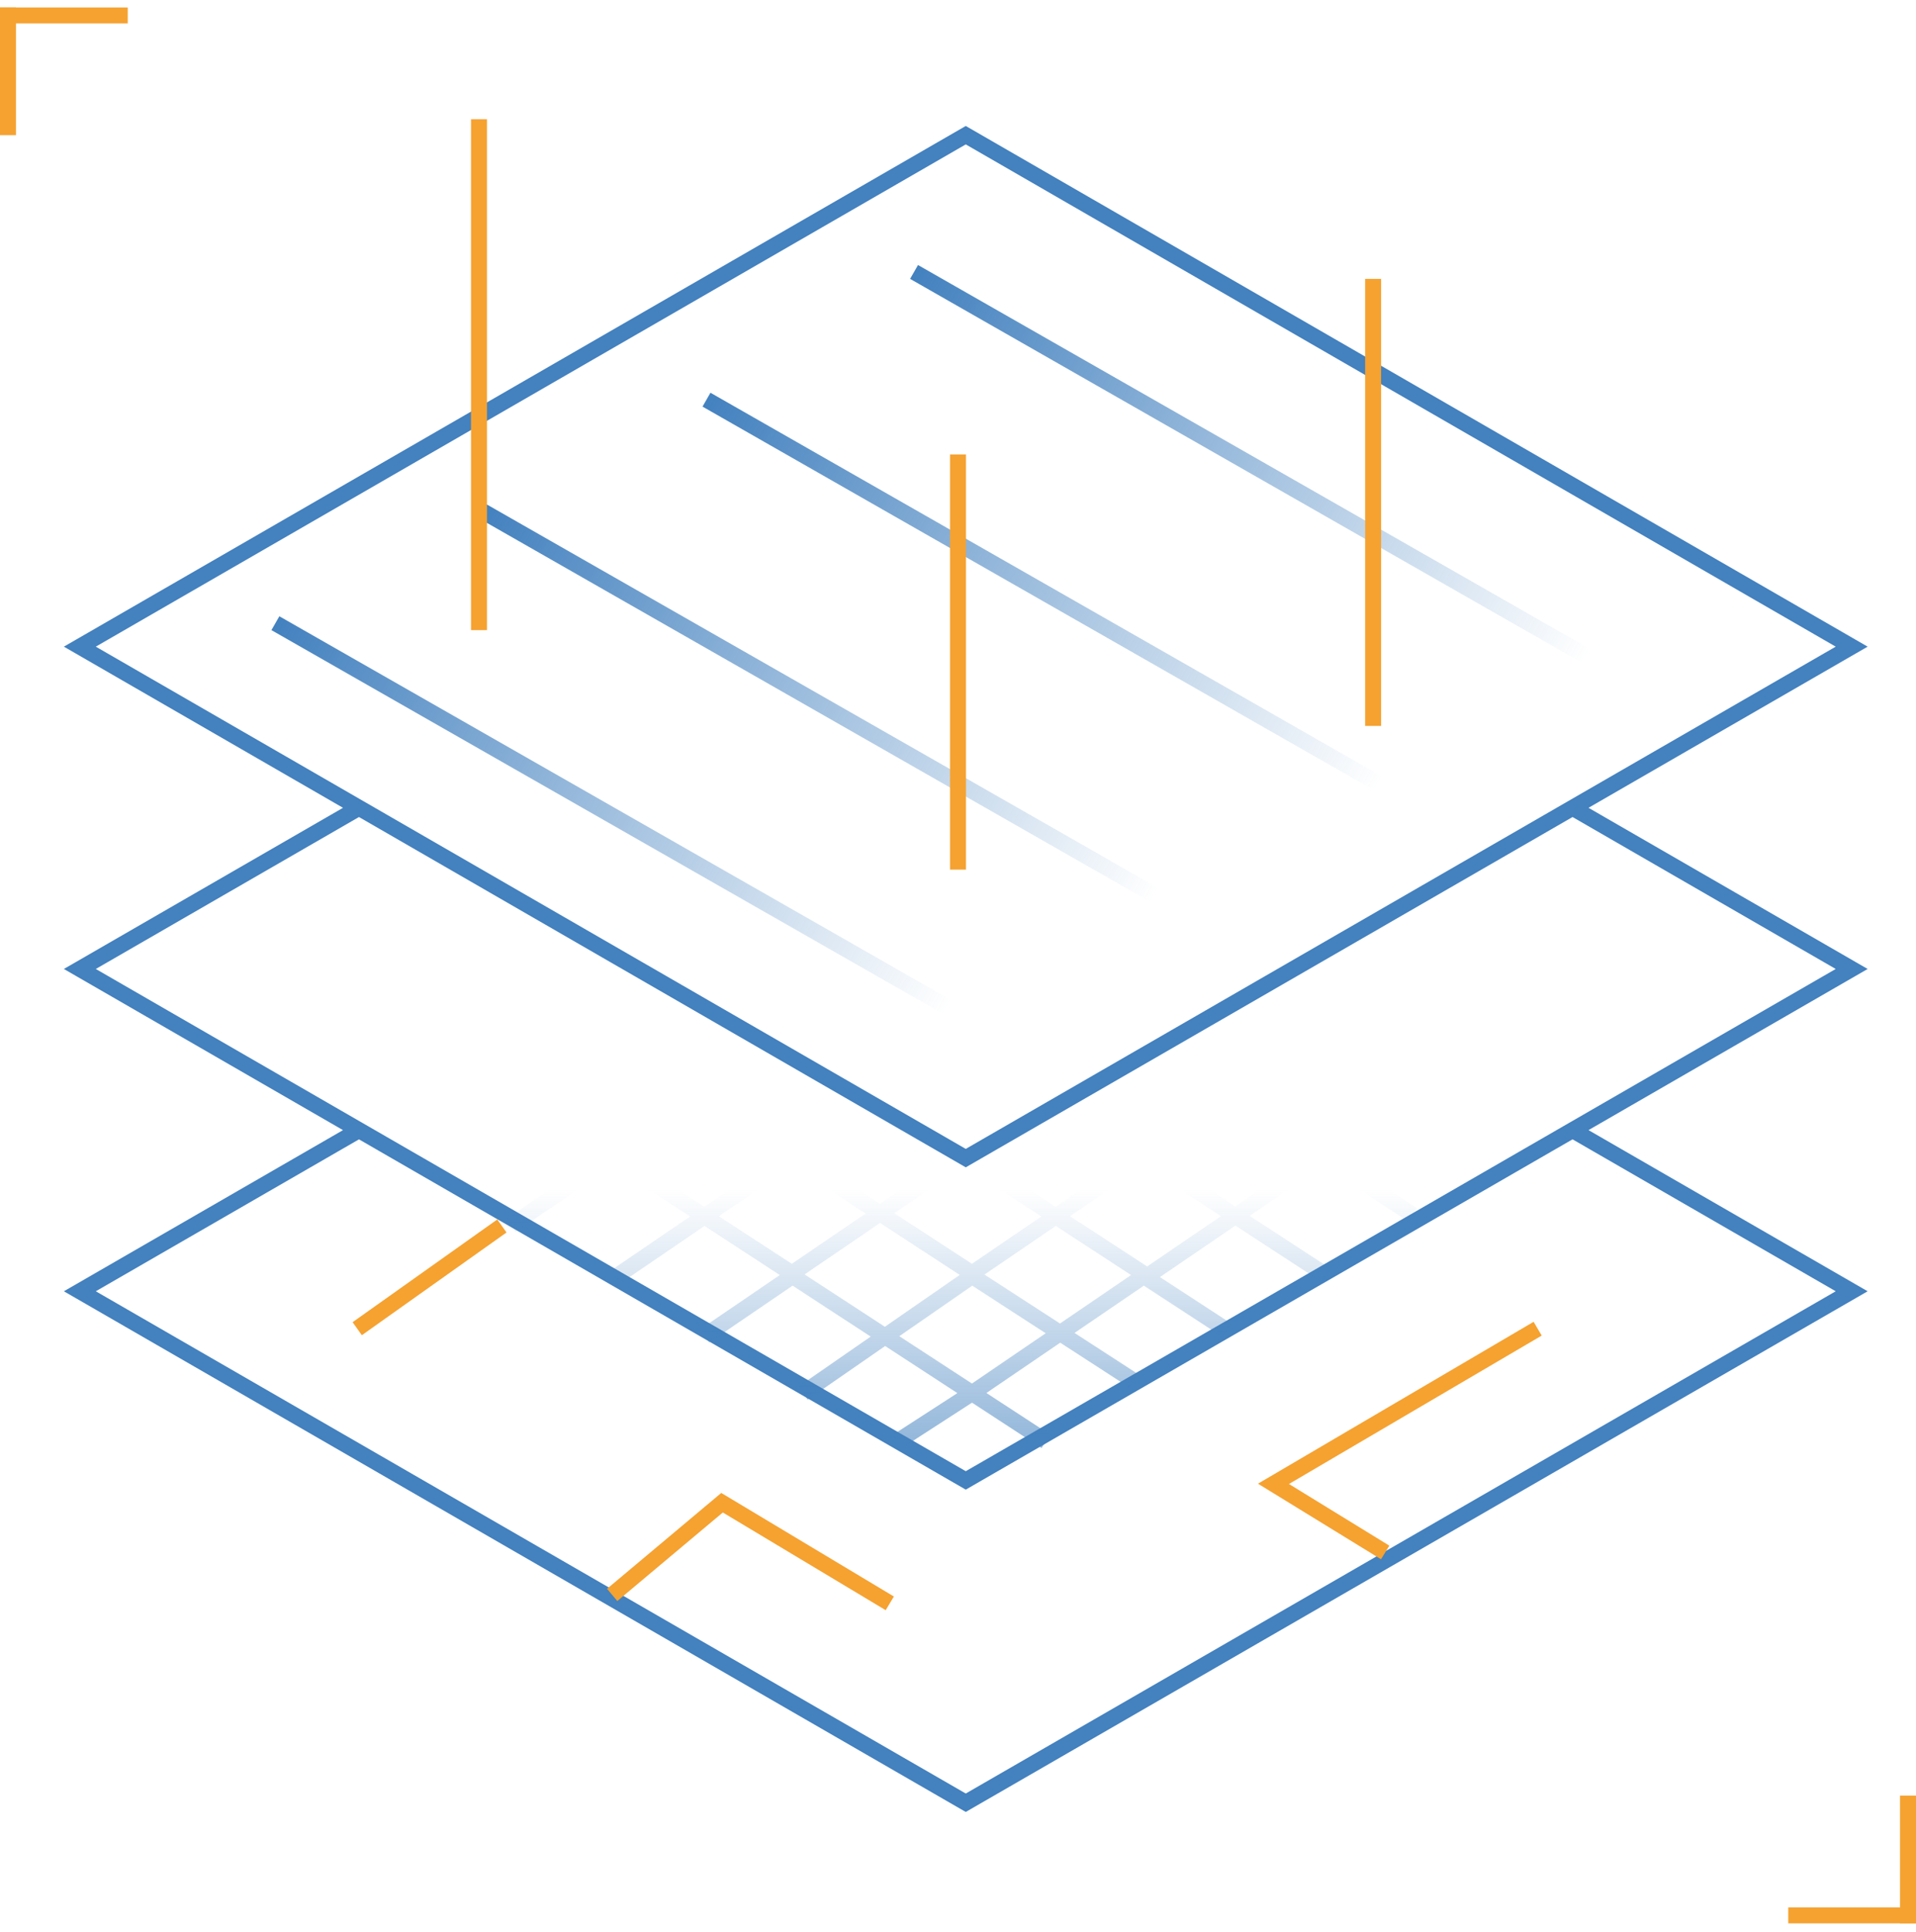 <svg width="120" height="121" viewBox="0 0 120 121" fill="none" xmlns="http://www.w3.org/2000/svg">
<path d="M3.49691e-07 0.467H8V1.467H3.49691e-07V0.467Z" fill="#F5A231"/>
<path d="M1 0.467L1 8.467H0L3.49691e-07 0.467H1Z" fill="#F5A231"/>
<path d="M120 120.467H112V119.467H120V120.467Z" fill="#F5A231"/>
<path d="M119 120.467L119 112.467H120L120 120.467H119Z" fill="#F5A231"/>
<path d="M22.483 50.596L5 60.69L22.483 70.784M22.483 50.596L60.486 72.537L98.489 50.596M22.483 50.596L5 40.502L60.486 8.467L115.972 40.502L98.489 50.596M22.483 70.784L5 80.877L60.486 112.912L115.972 80.877L98.489 70.783M22.483 70.784L60.486 92.724L98.489 70.783M98.489 50.596L115.972 60.69L98.489 70.783" stroke="#4381BF"/>
<line x1="17.248" y1="39.033" x2="59.248" y2="63.033" stroke="url(#paint0_linear_155_132)"/>
<line x1="30.248" y1="32.033" x2="72.248" y2="56.033" stroke="url(#paint1_linear_155_132)"/>
<line x1="44.248" y1="25.033" x2="86.248" y2="49.033" stroke="url(#paint2_linear_155_132)"/>
<line x1="57.248" y1="17.033" x2="99.248" y2="41.033" stroke="url(#paint3_linear_155_132)"/>
<path d="M86 17.467L86 45.467" stroke="#F5A231"/>
<path d="M60 28.467L60 54.467" stroke="#F5A231"/>
<path d="M30 7.467V39.467" stroke="#F5A231"/>
<path d="M50.297 87.257L60.884 79.924L70.995 86.478M60.634 87.424L60.879 87.257M60.879 87.257L71.634 79.924L76.796 83.29M60.879 87.257L49.634 79.924L44.134 83.674M60.879 87.257L61.134 87.424M60.879 87.257L56.211 90.277M60.879 87.257L65.506 90.277M60.634 79.924L60.879 79.757M60.879 79.757L66.119 76.184M60.879 79.757L55.113 75.997M60.879 79.757L61.134 79.924M66.119 76.184L71.634 72.424L77.368 76.163M66.119 76.184L60.353 72.424L55.113 75.997M66.119 76.184L71.853 79.924L77.368 76.163M77.368 76.163L83.134 79.924M77.368 76.163L82.853 72.424L88.475 76.09M38.634 79.924L44.119 76.184M44.119 76.184L49.634 72.424L55.113 75.997M44.119 76.184L38.353 72.424L32.005 76.752M44.119 76.184L49.597 79.757M55.113 75.997L49.597 79.757M49.353 79.924L49.597 79.757M49.597 79.757L49.853 79.924" stroke="url(#paint4_linear_155_132)"/>
<path d="M86.755 97.237L79.758 92.938L96.304 83.221M38.341 99.894L45.222 94.12L55.727 100.423M22.373 83.221L31.434 76.787" stroke="#F5A231"/>
<defs>
<linearGradient id="paint0_linear_155_132" x1="17" y1="39.467" x2="59.421" y2="63.059" gradientUnits="userSpaceOnUse">
<stop stop-color="#4381BF"/>
<stop offset="1" stop-color="#4381BF" stop-opacity="0"/>
</linearGradient>
<linearGradient id="paint1_linear_155_132" x1="30" y1="32.467" x2="72.421" y2="56.059" gradientUnits="userSpaceOnUse">
<stop stop-color="#4381BF"/>
<stop offset="1" stop-color="#4381BF" stop-opacity="0"/>
</linearGradient>
<linearGradient id="paint2_linear_155_132" x1="44" y1="25.467" x2="86.421" y2="49.059" gradientUnits="userSpaceOnUse">
<stop stop-color="#4381BF"/>
<stop offset="1" stop-color="#4381BF" stop-opacity="0"/>
</linearGradient>
<linearGradient id="paint3_linear_155_132" x1="57" y1="17.467" x2="99.421" y2="41.059" gradientUnits="userSpaceOnUse">
<stop stop-color="#4381BF"/>
<stop offset="1" stop-color="#4381BF" stop-opacity="0"/>
</linearGradient>
<linearGradient id="paint4_linear_155_132" x1="60.24" y1="74.502" x2="60.24" y2="102.238" gradientUnits="userSpaceOnUse">
<stop stop-color="#4381BF" stop-opacity="0"/>
<stop offset="1" stop-color="#4381BF"/>
</linearGradient>
</defs>
</svg>
